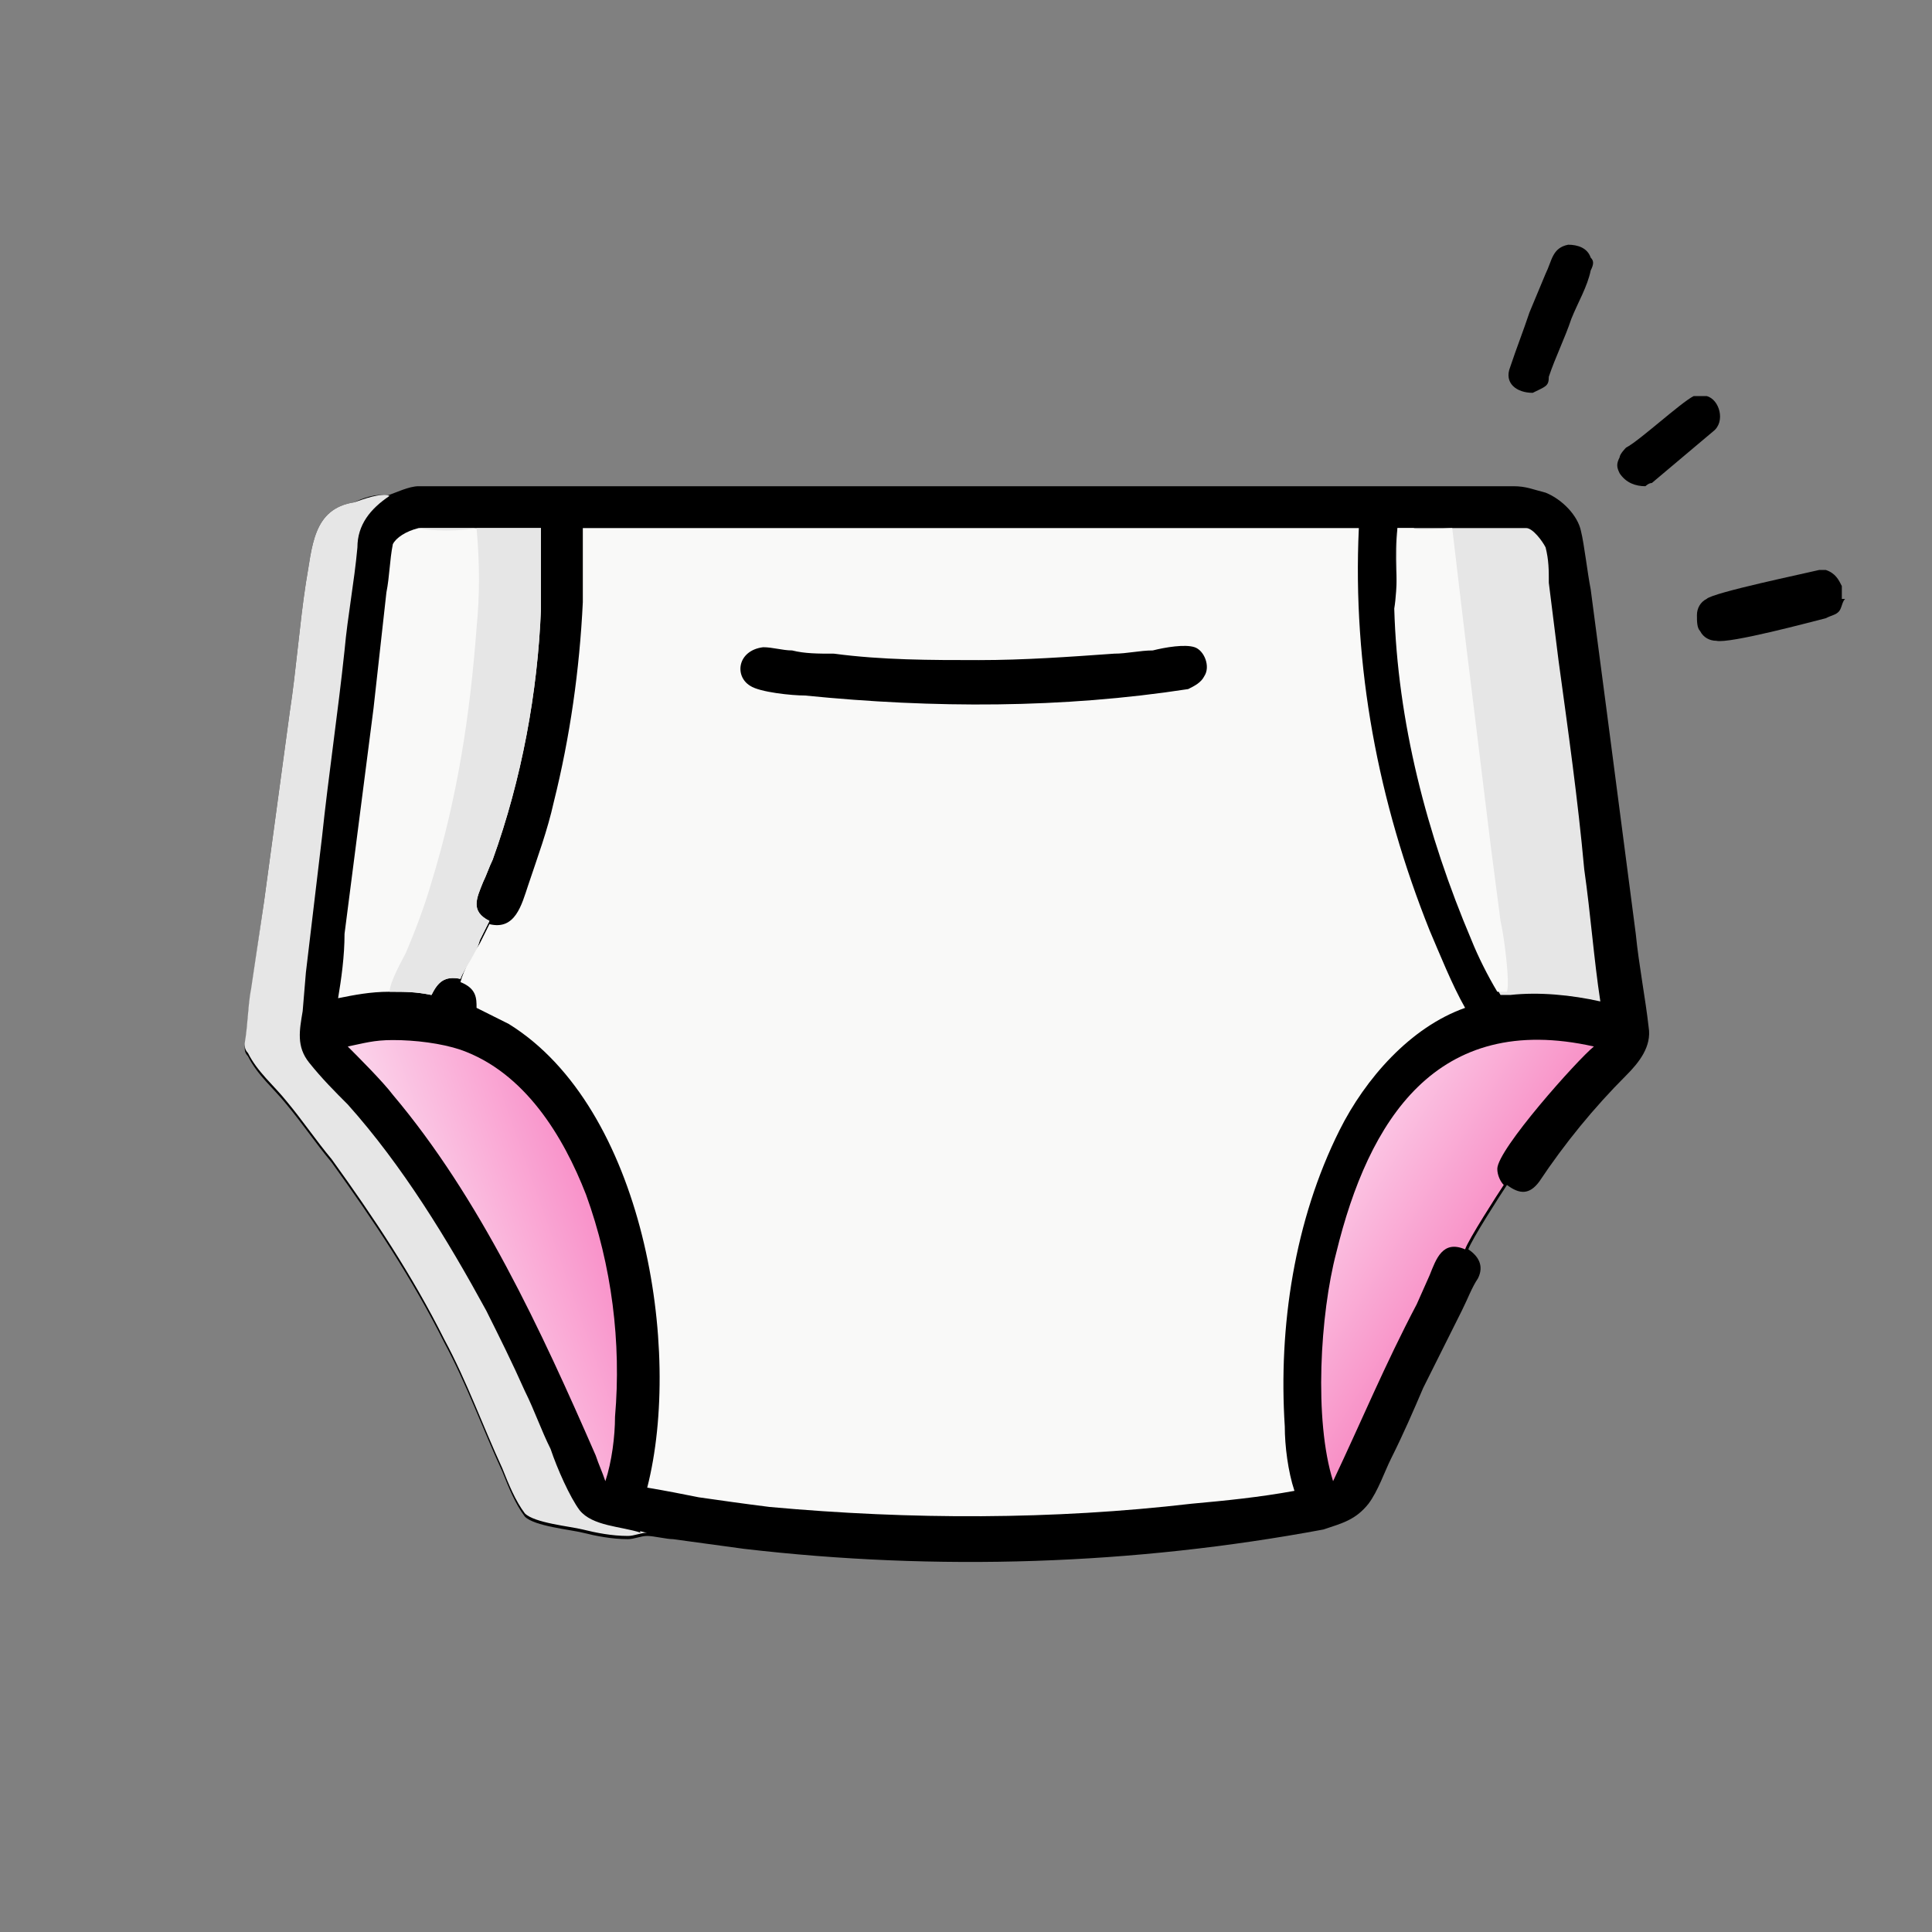 <?xml version="1.0" encoding="utf-8"?>
<!-- Generator: Adobe Illustrator 25.2.1, SVG Export Plug-In . SVG Version: 6.00 Build 0)  -->
<svg version="1.1" id="Layer_1" xmlns="http://www.w3.org/2000/svg" xmlns:xlink="http://www.w3.org/1999/xlink" x="0px" y="0px"
	 viewBox="0 0 60 60" style="enable-background:new 0 0 60 60;" xml:space="preserve">
<rect x="0" y="0" width="60" height="60" fill="#808080" stroke="none"/>
<style type="text/css">
	.st0{fill:#E6E6E6;}
	.st1{fill:url(#SVGID_1_);}
	.st2{fill:#F9F9F8;}
	.st3{fill:url(#SVGID_2_);}
</style>
<g>
	<path d="M12,15.4c0.3-0.1,0.7-0.3,1-0.3c0.7,0,1.3,0,2,0l3.7,0l11.2,0l11.4,0l3.4,0c0.8,0,1.5,0,2.3,0c0.4,0,0.6,0.1,1,0.2
		c0.5,0.2,1,0.7,1.1,1.2c0.1,0.4,0.2,1.3,0.3,1.8l0.5,3.8l0.9,6.9c0.1,1,0.3,2,0.4,2.9c0.1,0.6-0.3,1.1-0.7,1.5
		c-1,1-1.9,2.1-2.7,3.3c-0.3,0.4-0.6,0.4-1,0.1c-0.2,0.3-1.1,1.7-1.2,2c0.3,0.2,0.5,0.5,0.3,0.9c-0.2,0.3-0.3,0.6-0.5,1
		c-0.4,0.8-0.8,1.6-1.2,2.4c-0.3,0.7-0.6,1.4-1,2.2c-0.2,0.4-0.4,1-0.7,1.4c-0.4,0.5-0.8,0.6-1.4,0.8c-5.9,1.1-12,1.3-18,0.6
		c-0.7-0.1-1.5-0.2-2.2-0.3c-0.2,0-0.6-0.1-0.8-0.1c-0.2,0-0.4,0.1-0.6,0.1c-0.5,0-1-0.1-1.4-0.2c-0.4-0.1-1.5-0.2-1.8-0.5
		c-0.3-0.4-0.5-0.9-0.7-1.4c-0.6-1.3-1.1-2.7-1.8-4c-1-2-2.2-3.8-3.5-5.6c-0.5-0.6-0.9-1.2-1.4-1.8c-0.4-0.5-0.9-0.9-1.2-1.5
		c-0.1-0.1-0.1-0.2-0.1-0.3c0.1-0.6,0.1-1.2,0.2-1.7L8.2,28l0.8-5.9c0.2-1.3,0.3-2.7,0.5-4c0.2-1.1,0.2-2.3,1.5-2.5
		C11.2,15.5,11.7,15.3,12,15.4z"/>
	<path class="st0" d="M20.1,47.6c-0.2,0-0.4,0.1-0.6,0.1c-0.5,0-1-0.1-1.4-0.2c-0.4-0.1-1.5-0.2-1.8-0.5c-0.3-0.4-0.5-0.9-0.7-1.4
		c-0.6-1.3-1.1-2.7-1.8-4c-1-2-2.2-3.8-3.5-5.6c-0.5-0.6-0.9-1.2-1.4-1.8c-0.4-0.5-0.9-0.9-1.2-1.5c-0.1-0.1-0.1-0.2-0.1-0.3
		c0.1-0.6,0.1-1.2,0.2-1.7L8.2,28l0.8-5.9c0.2-1.3,0.3-2.7,0.5-4c0.2-1.1,0.2-2.3,1.5-2.5c0.3-0.1,0.8-0.3,1.1-0.2
		c-0.6,0.4-1,0.9-1,1.6c-0.1,1.1-0.3,2.1-0.4,3.2c-0.2,1.9-0.5,3.9-0.7,5.8l-0.5,4.2l-0.1,1.2c-0.1,0.6-0.2,1.1,0.2,1.6
		c0.4,0.5,0.8,0.9,1.2,1.3c1.7,1.9,3.1,4.2,4.3,6.4c0.4,0.8,0.8,1.6,1.2,2.5c0.3,0.6,0.5,1.2,0.8,1.8c0.2,0.6,0.6,1.5,0.9,1.9
		c0.4,0.5,1.3,0.5,1.9,0.7C19.8,47.5,20,47.6,20.1,47.6z"/>
	
		<linearGradient id="SVGID_1_" gradientUnits="userSpaceOnUse" x1="1252.422" y1="-1660.983" x2="1237.842" y2="-1651.953" gradientTransform="matrix(0.25 0 0 -0.25 -267.6 -375.99)">
		<stop  offset="0" style="stop-color:#F890C6"/>
		<stop  offset="1" style="stop-color:#FBC2E2"/>
	</linearGradient>
	<path class="st1" d="M41.4,46c-0.6-1.9-0.4-5.2,0.1-7.1c1-4.1,3.1-7.5,8-6.4c-0.5,0.4-3,3.2-3,3.8c0,0.2,0.1,0.4,0.2,0.5
		c-0.2,0.3-1.1,1.7-1.2,2c-0.7-0.3-0.9,0.3-1.1,0.8l-0.4,0.9C43,42.4,42.3,44.1,41.4,46z"/>
	<path class="st2" d="M18.1,16.4l15.1,0l9,0c-0.2,4.3,0.6,8.5,2.2,12.5c0.3,0.7,0.7,1.7,1.1,2.4c-1.7,0.6-3.1,2.2-3.9,3.8
		c-1.4,2.8-1.9,6.1-1.7,9.2c0,0.6,0.1,1.4,0.3,2c-1.1,0.2-2.1,0.3-3.2,0.4c-4.3,0.5-8.7,0.5-13.1,0.1c-0.8-0.1-1.5-0.2-2.2-0.3
		c-0.5-0.1-1-0.2-1.6-0.3c1.1-4.3-0.1-11.8-4.3-14.4c-0.2-0.1-0.8-0.4-1-0.5c0-0.3,0-0.6-0.5-0.8c0.1-0.4,0.4-0.9,0.6-1.2
		c0.1-0.2,0.2-0.4,0.3-0.6c0.8,0.2,1-0.6,1.2-1.2c0.3-0.9,0.6-1.7,0.8-2.6c0.5-2,0.8-4.1,0.9-6.2C18.1,18.1,18.1,17,18.1,16.4z"/>
	<path d="M23.7,20.1c0.3,0,0.6,0.1,0.9,0.1c0.4,0.1,0.8,0.1,1.3,0.1c1.5,0.2,3,0.2,4.5,0.2c1.4,0,2.8-0.1,4.2-0.2
		c0.4,0,0.8-0.1,1.2-0.1c0.4-0.1,1-0.2,1.3-0.1c0.3,0.1,0.5,0.6,0.3,0.9c-0.1,0.2-0.3,0.3-0.5,0.4c-3.9,0.6-7.9,0.6-11.9,0.2
		c-0.4,0-1.4-0.1-1.7-0.3C22.8,21,22.9,20.2,23.7,20.1z"/>
	<path class="st2" d="M13,16.4c0.3,0,1,0,1.3,0l2.5,0c0,0.8,0,1.7,0,2.5c-0.1,2.6-0.6,5.3-1.5,7.8c-0.1,0.2-0.2,0.5-0.3,0.7
		c-0.2,0.5-0.4,0.9,0.2,1.2c-0.1,0.2-0.2,0.4-0.3,0.6c-0.1,0.4-0.5,0.9-0.6,1.2c-0.5-0.1-0.7,0.1-0.9,0.5c-0.5-0.1-0.8-0.1-1.3-0.1
		c-0.6,0-1.1,0.1-1.6,0.2c0.1-0.6,0.2-1.3,0.2-2l0.9-7l0.4-3.6c0.1-0.5,0.1-1,0.2-1.5C12.3,16.7,12.6,16.5,13,16.4z"/>
	<path class="st0" d="M13,16.4c0.3,0,1,0,1.3,0l2.5,0c0,0.8,0,1.7,0,2.5c-0.1,2.6-0.6,5.3-1.5,7.8c-0.1,0.2-0.2,0.5-0.3,0.7
		c-0.2,0.5-0.4,0.9,0.2,1.2c-0.1,0.2-0.2,0.4-0.3,0.6c-0.1,0.4-0.5,0.9-0.6,1.2c-0.5-0.1-0.7,0.1-0.9,0.5c-0.5-0.1-0.8-0.1-1.3-0.1
		c0-0.3,0.4-1,0.5-1.2c0.3-0.7,0.6-1.5,0.8-2.2c0.8-2.6,1.2-5.2,1.4-7.9c0.1-1,0.1-2,0-3.1C14.3,16.5,13.4,16.5,13,16.4z"/>
	<path class="st0" d="M44,16.4l2.2,0c0.4,0,0.8,0,1.2,0c0.2,0,0.5,0.4,0.6,0.6c0.1,0.4,0.1,0.7,0.1,1.1l0.3,2.4
		c0.3,2.2,0.6,4.3,0.8,6.5c0.2,1.4,0.3,2.8,0.5,4.1c-0.9-0.2-1.9-0.3-2.8-0.2c-0.1,0-0.2,0-0.3,0c-0.3-0.5-0.6-1.1-0.8-1.6
		c-1.4-3.3-2.3-6.8-2.4-10.3c0-0.8-0.1-1.8,0-2.6C43.6,16.4,43.8,16.4,44,16.4z"/>
	<path class="st2" d="M43.4,16.4c0.2,0,0.4,0,0.5,0c0.1,0.1,1,0,1.2,0c0.2,1.7,0.4,3.4,0.6,5l0.6,4.9l0.3,2.3
		c0.1,0.4,0.3,1.9,0.2,2.2c-0.1,0-0.2,0-0.3,0c-0.3-0.5-0.6-1.1-0.8-1.6c-1.4-3.3-2.3-6.8-2.4-10.3C43.4,18.3,43.4,17.2,43.4,16.4z"
		/>
	
		<linearGradient id="SVGID_2_" gradientUnits="userSpaceOnUse" x1="1144.047" y1="-1655.744" x2="1123.926" y2="-1662.835" gradientTransform="matrix(0.25 0 0 -0.25 -267.6 -375.99)">
		<stop  offset="0" style="stop-color:#F993CA"/>
		<stop  offset="1" style="stop-color:#FBD4EB"/>
	</linearGradient>
	<path class="st3" d="M12.2,32.3c0.7,0,1.5,0.1,2.1,0.3c2,0.7,3.2,2.7,3.9,4.5c0.8,2.2,1.1,4.6,0.9,6.9c0,0.6-0.1,1.4-0.3,2
		c-0.1-0.3-0.2-0.5-0.3-0.8c-1.7-3.9-3.6-8-6.3-11.2c-0.3-0.4-1.1-1.2-1.4-1.5C11.3,32.4,11.6,32.3,12.2,32.3z"/>
	<path d="M48.7,7.6c0.3,0,0.6,0.1,0.7,0.4c0.1,0.1,0.1,0.2,0,0.4c-0.1,0.5-0.4,1-0.6,1.5c-0.2,0.6-0.5,1.2-0.7,1.8
		C48.1,12,48,12,47.6,12.2c-0.5,0-0.9-0.3-0.7-0.8c0.2-0.6,0.4-1.1,0.6-1.7L48,8.5C48.2,8.1,48.2,7.7,48.7,7.6z"/>
	<path d="M52.6,12.3c0.2,0,0.3,0,0.4,0c0.4,0.1,0.6,0.8,0.2,1.1c-0.6,0.5-1.3,1.1-1.9,1.6c-0.1,0-0.2,0.1-0.2,0.1
		c-0.3,0-0.6-0.1-0.8-0.4c-0.1-0.2-0.1-0.3,0-0.5c0-0.1,0.2-0.3,0.2-0.3C50.9,13.7,52.2,12.5,52.6,12.3z"/>
	<path d="M57.3,18.6c-0.1,0.1-0.1,0.3-0.2,0.4c-0.1,0.1-0.2,0.1-0.4,0.2c-0.4,0.1-3,0.8-3.4,0.7c-0.2,0-0.4-0.1-0.5-0.3
		c-0.1-0.1-0.1-0.3-0.1-0.5c0-0.2,0.1-0.4,0.3-0.5c0.2-0.2,3.1-0.8,3.5-0.9c0.1,0,0.2,0,0.2,0c0.3,0.1,0.4,0.3,0.5,0.5V18.6z"/>
</g>
</svg>

